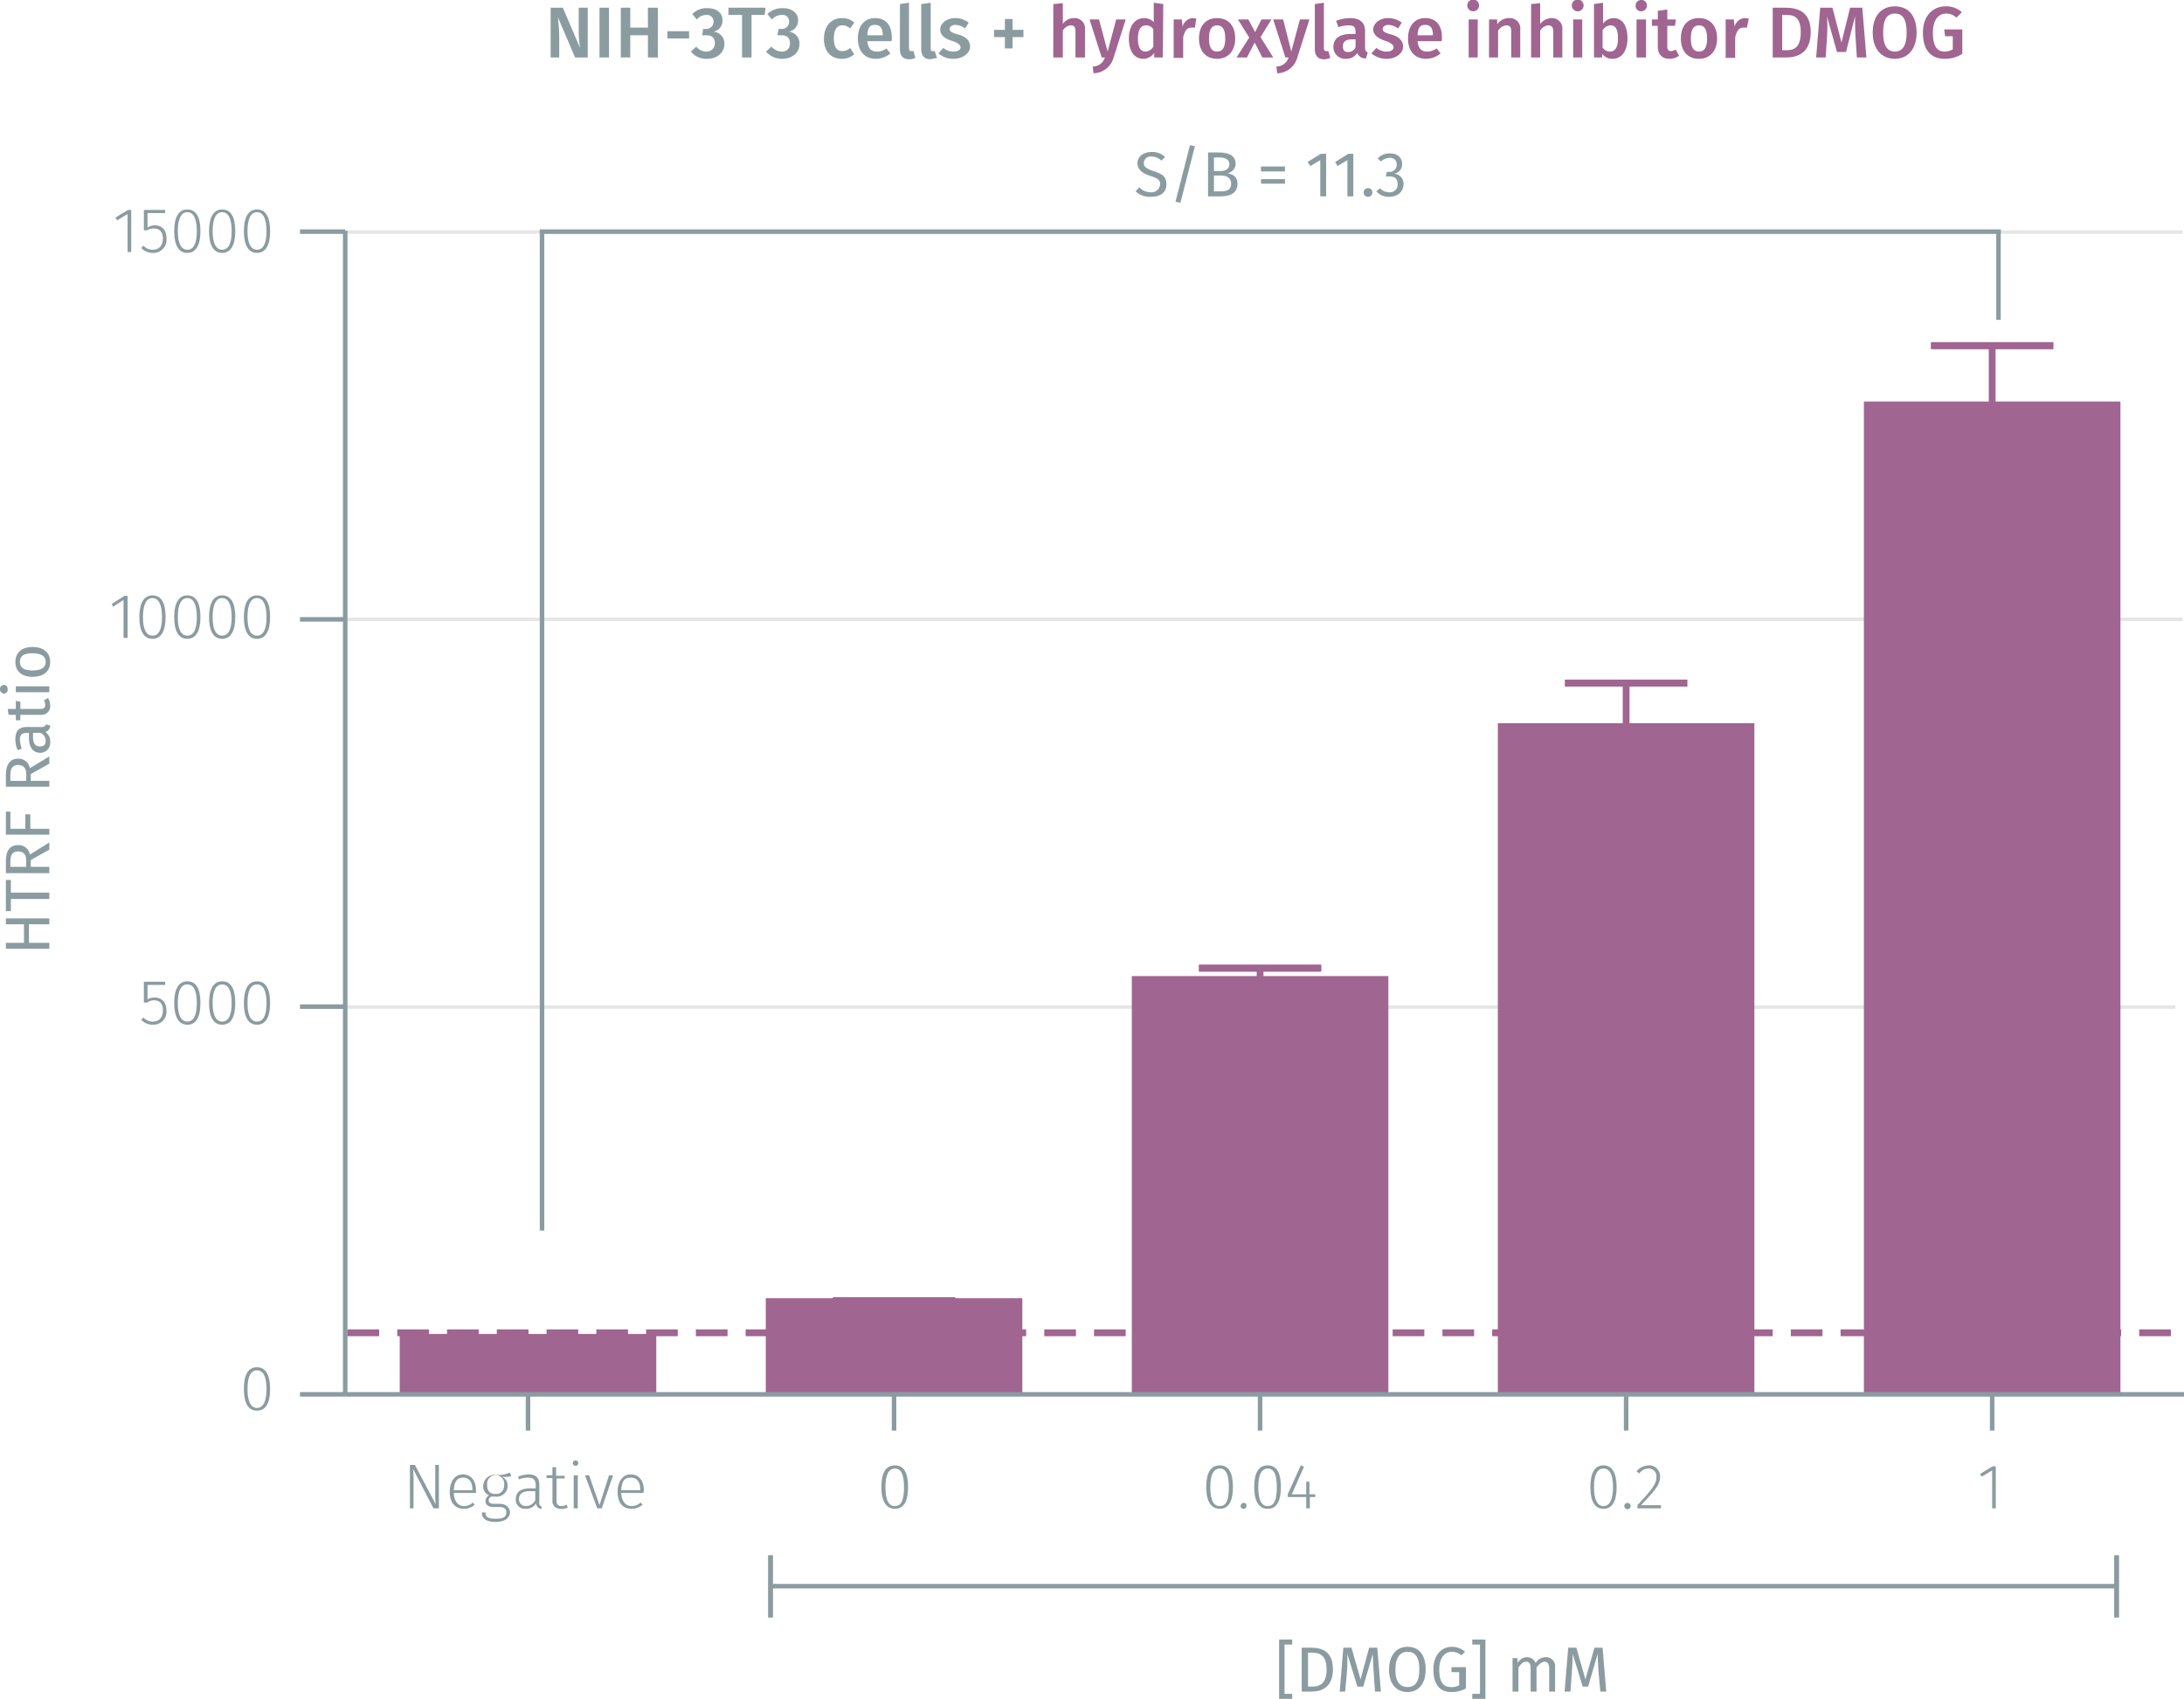 <svg xmlns="http://www.w3.org/2000/svg" viewBox="0 0 482.7 375.5"><title>assay-validation_hif-1-alpha-3</title><line x1="74.8" y1="222.6" x2="480.8" y2="222.6" fill="none" stroke="#e5e5e5" stroke-miterlimit="10" stroke-width="0.75"/><line x1="76.4" y1="136.9" x2="482.4" y2="136.9" fill="none" stroke="#e5e5e5" stroke-miterlimit="10" stroke-width="0.75"/><line x1="76.4" y1="51.3" x2="482.4" y2="51.3" fill="none" stroke="#e5e5e5" stroke-miterlimit="10" stroke-width="0.75"/><line x1="89.7" y1="306.3" x2="89.7" y2="306.3" fill="none" stroke="#cd0665" stroke-linecap="square" stroke-miterlimit="10" stroke-width="1.71"/><line x1="103.2" y1="295.8" x2="130.2" y2="295.8" fill="none" stroke="#a06590" stroke-miterlimit="10" stroke-width="1.5"/><line x1="130.2" y1="295.8" x2="103.2" y2="295.8" fill="none" stroke="#a06590" stroke-miterlimit="10" stroke-width="1.5"/><line x1="116.7" y1="295.8" x2="116.7" y2="296" fill="none" stroke="#a06590" stroke-miterlimit="10" stroke-width="1.5"/><line x1="170.6" y1="306.3" x2="170.6" y2="306.3" fill="none" stroke="#cd0665" stroke-linecap="square" stroke-miterlimit="10" stroke-width="1.71"/><line x1="184.1" y1="287.5" x2="211.1" y2="287.5" fill="none" stroke="#a06590" stroke-miterlimit="10" stroke-width="1.5"/><line x1="211.1" y1="287.5" x2="184.1" y2="287.5" fill="none" stroke="#a06590" stroke-miterlimit="10" stroke-width="1.5"/><line x1="197.6" y1="287.5" x2="197.6" y2="288.1" fill="none" stroke="#a06590" stroke-miterlimit="10" stroke-width="1.5"/><line x1="251.6" y1="306.3" x2="251.6" y2="306.3" fill="none" stroke="#cd0665" stroke-linecap="square" stroke-miterlimit="10" stroke-width="1.71"/><line x1="265" y1="214" x2="292" y2="214" fill="none" stroke="#a06590" stroke-miterlimit="10" stroke-width="1.5"/><line x1="292" y1="214" x2="265" y2="214" fill="none" stroke="#a06590" stroke-miterlimit="10" stroke-width="1.5"/><line x1="278.5" y1="214" x2="278.5" y2="217" fill="none" stroke="#a06590" stroke-miterlimit="10" stroke-width="1.5"/><line x1="332.5" y1="306.3" x2="332.5" y2="306.3" fill="none" stroke="#cd0665" stroke-linecap="square" stroke-miterlimit="10" stroke-width="1.71"/><line x1="345.9" y1="151" x2="372.9" y2="151" fill="none" stroke="#a06590" stroke-miterlimit="10" stroke-width="1.5"/><line x1="372.9" y1="151" x2="345.9" y2="151" fill="none" stroke="#a06590" stroke-miterlimit="10" stroke-width="1.5"/><line x1="359.4" y1="151" x2="359.4" y2="161" fill="none" stroke="#a06590" stroke-miterlimit="10" stroke-width="1.5"/><polygon points="89.1 295.6 144.3 295.6 144.3 307.6 89.1 307.6 89.1 295.6" fill="#a06590" stroke="#a06590" stroke-miterlimit="10" stroke-width="1.5"/><polygon points="170 287.7 225.2 287.7 225.2 307.6 170 307.6 170 287.7" fill="#a06590" stroke="#a06590" stroke-miterlimit="10" stroke-width="1.5"/><polygon points="250.9 216.5 306.1 216.5 306.1 307.6 250.9 307.6 250.9 216.5" fill="#a06590" stroke="#a06590" stroke-miterlimit="10" stroke-width="1.5"/><polygon points="331.8 160.6 387 160.6 387 307.6 331.8 307.6 331.8 160.6" fill="#a06590" stroke="#a06590" stroke-miterlimit="10" stroke-width="1.5"/><polygon points="412.7 89.5 467.9 89.5 467.9 307.6 412.7 307.6 412.7 89.5" fill="#a06590" stroke="#a06590" stroke-miterlimit="10" stroke-width="1.5"/><line x1="413.4" y1="306.3" x2="413.4" y2="306.3" fill="none" stroke="#cd0665" stroke-linecap="square" stroke-miterlimit="10" stroke-width="1.71"/><line x1="426.8" y1="76.4" x2="453.8" y2="76.4" fill="none" stroke="#a06590" stroke-miterlimit="10" stroke-width="1.5"/><line x1="453.8" y1="76.4" x2="426.8" y2="76.4" fill="none" stroke="#a06590" stroke-miterlimit="10" stroke-width="1.5"/><line x1="440.3" y1="76.4" x2="440.3" y2="89.9" fill="none" stroke="#a06590" stroke-miterlimit="10" stroke-width="1.5"/><line x1="76.3" y1="308.2" x2="482.7" y2="308.2" fill="none" stroke="#8b9ca0" stroke-miterlimit="10"/><line x1="116.7" y1="308.2" x2="116.7" y2="316.2" fill="none" stroke="#8b9ca0" stroke-miterlimit="10"/><line x1="197.6" y1="308.2" x2="197.6" y2="316.2" fill="none" stroke="#8b9ca0" stroke-miterlimit="10"/><line x1="278.5" y1="308.2" x2="278.5" y2="316.2" fill="none" stroke="#8b9ca0" stroke-miterlimit="10"/><line x1="359.4" y1="308.2" x2="359.4" y2="316.2" fill="none" stroke="#8b9ca0" stroke-miterlimit="10"/><line x1="440.3" y1="308.2" x2="440.3" y2="316.2" fill="none" stroke="#8b9ca0" stroke-miterlimit="10"/><line x1="76.3" y1="308.2" x2="76.3" y2="51" fill="none" stroke="#8b9ca0" stroke-miterlimit="10"/><line x1="76.3" y1="308.2" x2="66.3" y2="308.2" fill="none" stroke="#8b9ca0" stroke-miterlimit="10"/><g style="isolation:isolate"><path d="M60.6,307.8c0,3.2-1,4.8-2.9,4.8s-2.9-1.6-2.9-4.8,1-4.8,2.9-4.8S60.6,304.7,60.6,307.8Zm-5,0c0,2.9.8,4.2,2.1,4.2s2.1-1.3,2.1-4.2-.8-4.1-2.1-4.1S55.6,304.9,55.6,307.8Z" transform="translate(-0.9 -0.8)" fill="#8b9ca0"/></g><line x1="76.3" y1="222.5" x2="66.3" y2="222.5" fill="none" stroke="#8b9ca0" stroke-miterlimit="10"/><g style="isolation:isolate"><path d="M33.5,218.5v3.2a2.9,2.9,0,0,1,1.6-.4c1.6,0,2.6,1.1,2.6,2.9a2.9,2.9,0,0,1-3,3.1,3.5,3.5,0,0,1-2.6-1.1l.5-.5a2.7,2.7,0,0,0,2.1.9c1.4,0,2.2-.9,2.2-2.5s-.8-2.2-2-2.2a2.7,2.7,0,0,0-1.5.5h-.7v-4.6h4.7v.7Z" transform="translate(-0.9 -0.8)" fill="#8b9ca0"/><path d="M45.2,222.5c0,3.2-1,4.8-2.9,4.8s-2.9-1.7-2.9-4.8,1-4.8,2.9-4.8S45.2,219.3,45.2,222.5Zm-5,0c0,2.9.8,4.1,2.1,4.1s2.1-1.2,2.1-4.1-.8-4.1-2.1-4.1S40.2,219.6,40.2,222.5Z" transform="translate(-0.9 -0.8)" fill="#8b9ca0"/><path d="M52.9,222.5c0,3.2-1,4.8-2.9,4.8s-2.9-1.7-2.9-4.8,1-4.8,2.9-4.8S52.9,219.3,52.9,222.5Zm-5,0c0,2.9.8,4.1,2.1,4.1s2.1-1.2,2.1-4.1-.8-4.1-2.1-4.1S47.9,219.6,47.9,222.5Z" transform="translate(-0.9 -0.8)" fill="#8b9ca0"/><path d="M60.6,222.5c0,3.2-1,4.8-2.9,4.8s-2.9-1.7-2.9-4.8,1-4.8,2.9-4.8S60.6,219.3,60.6,222.5Zm-5,0c0,2.9.8,4.1,2.1,4.1s2.1-1.2,2.1-4.1-.8-4.1-2.1-4.1S55.6,219.6,55.6,222.5Z" transform="translate(-0.9 -0.8)" fill="#8b9ca0"/></g><line x1="76.3" y1="136.9" x2="66.3" y2="136.9" fill="none" stroke="#8b9ca0" stroke-miterlimit="10"/><g style="isolation:isolate"><path d="M28.2,141.8v-8.4l-2.3,1.5-.3-.6,2.8-1.8h.7v9.3Z" transform="translate(-0.9 -0.8)" fill="#8b9ca0"/><path d="M37.5,137.2c0,3.1-1,4.8-2.9,4.8s-2.9-1.7-2.9-4.8,1-4.8,2.9-4.8S37.5,134,37.5,137.2Zm-5,0c0,2.9.8,4.1,2.1,4.1s2.1-1.2,2.1-4.1-.8-4.2-2.1-4.2S32.5,134.3,32.5,137.2Z" transform="translate(-0.9 -0.8)" fill="#8b9ca0"/><path d="M45.2,137.2c0,3.1-1,4.8-2.9,4.8s-2.9-1.7-2.9-4.8,1-4.8,2.9-4.8S45.2,134,45.2,137.2Zm-5,0c0,2.9.8,4.1,2.1,4.1s2.1-1.2,2.1-4.1-.8-4.2-2.1-4.2S40.2,134.3,40.2,137.2Z" transform="translate(-0.9 -0.8)" fill="#8b9ca0"/><path d="M52.9,137.2c0,3.1-1,4.8-2.9,4.8s-2.9-1.7-2.9-4.8,1-4.8,2.9-4.8S52.9,134,52.9,137.2Zm-5,0c0,2.9.8,4.1,2.1,4.1s2.1-1.2,2.1-4.1S51.3,133,50,133,47.9,134.3,47.9,137.2Z" transform="translate(-0.9 -0.8)" fill="#8b9ca0"/><path d="M60.6,137.2c0,3.1-1,4.8-2.9,4.8s-2.9-1.7-2.9-4.8,1-4.8,2.9-4.8S60.6,134,60.6,137.2Zm-5,0c0,2.9.8,4.1,2.1,4.1s2.1-1.2,2.1-4.1S59,133,57.7,133,55.6,134.3,55.6,137.2Z" transform="translate(-0.9 -0.8)" fill="#8b9ca0"/></g><line x1="76.3" y1="51.2" x2="66.3" y2="51.2" fill="none" stroke="#8b9ca0" stroke-miterlimit="10"/><g style="isolation:isolate"><path d="M29.1,56.5V48.1l-2.3,1.4-.4-.6,2.8-1.7h.7v9.3Z" transform="translate(-0.9 -0.8)" fill="#8b9ca0"/><path d="M33.5,47.9v3.2a3,3,0,0,1,1.6-.5c1.6,0,2.6,1.1,2.6,2.9a2.9,2.9,0,0,1-3,3.2,3.5,3.5,0,0,1-2.6-1.1l.5-.5a2.7,2.7,0,0,0,2.1.9c1.4,0,2.2-1,2.2-2.5s-.8-2.2-2-2.2a2.6,2.6,0,0,0-1.5.4h-.7V47.2h4.7v.7Z" transform="translate(-0.9 -0.8)" fill="#8b9ca0"/><path d="M45.2,51.9c0,3.1-1,4.8-2.9,4.8s-2.9-1.7-2.9-4.8,1-4.8,2.9-4.8S45.2,48.7,45.2,51.9Zm-5,0c0,2.8.8,4.1,2.1,4.1s2.1-1.2,2.1-4.1-.8-4.2-2.1-4.2S40.2,49,40.2,51.9Z" transform="translate(-0.9 -0.8)" fill="#8b9ca0"/><path d="M52.9,51.9c0,3.1-1,4.8-2.9,4.8s-2.9-1.7-2.9-4.8,1-4.8,2.9-4.8S52.9,48.7,52.9,51.9Zm-5,0c0,2.8.8,4.1,2.1,4.1s2.1-1.2,2.1-4.1-.8-4.2-2.1-4.2S47.9,49,47.9,51.9Z" transform="translate(-0.9 -0.8)" fill="#8b9ca0"/><path d="M60.6,51.9c0,3.1-1,4.8-2.9,4.8s-2.9-1.7-2.9-4.8,1-4.8,2.9-4.8S60.6,48.7,60.6,51.9Zm-5,0c0,2.8.8,4.1,2.1,4.1s2.1-1.2,2.1-4.1-.8-4.2-2.1-4.2S55.6,49,55.6,51.9Z" transform="translate(-0.9 -0.8)" fill="#8b9ca0"/></g><line x1="119.8" y1="272" x2="119.8" y2="50.8" fill="none" stroke="#8b9ca0" stroke-miterlimit="10"/><line x1="119.3" y1="51.2" x2="442.2" y2="51.2" fill="none" stroke="#8b9ca0" stroke-miterlimit="10"/><line x1="441.7" y1="70.7" x2="441.7" y2="50.8" fill="none" stroke="#8b9ca0" stroke-miterlimit="10"/><g style="isolation:isolate"><path d="M258.4,35.5l-.8.8a3.3,3.3,0,0,0-2.2-.9,1.5,1.5,0,0,0-1.7,1.4c0,.8.4,1.2,2.1,1.8s2.9,1,2.9,2.9-1.3,2.8-3.5,2.8a4.5,4.5,0,0,1-3.3-1.2l.8-.9a3.4,3.4,0,0,0,2.5,1.1,1.9,1.9,0,0,0,2.1-1.8c0-.9-.5-1.3-2.1-1.8s-2.9-1.3-2.9-2.8,1.3-2.5,3.1-2.5A4,4,0,0,1,258.4,35.5Z" transform="translate(-0.9 -0.8)" fill="#8b9ca0"/><path d="M261.8,45.6l-1.1-.2,3.2-12.5,1.1.2Z" transform="translate(-0.9 -0.8)" fill="#8b9ca0"/><path d="M274.4,41.4c0,2.1-1.6,2.8-3.8,2.8h-2.7V34.5h2.3c2.4,0,3.8.8,3.8,2.5a2.2,2.2,0,0,1-1.8,2.1C273.3,39.3,274.4,39.8,274.4,41.4Zm-5.2-2.8h1.5c1.1,0,1.9-.5,1.9-1.5s-.8-1.5-2.3-1.5h-1.1Zm3.8,2.8c0-1.3-1-1.8-2.2-1.8h-1.6v3.5h1.4C272,43.1,273,42.8,273,41.4Z" transform="translate(-0.9 -0.8)" fill="#8b9ca0"/><path d="M284.9,37.6v1.1h-5.3V37.6Zm0,2.8v1h-5.3v-1Z" transform="translate(-0.9 -0.8)" fill="#8b9ca0"/><path d="M292.7,44.2v-8l-2.2,1.3-.6-.9,2.9-1.8H294v9.4Z" transform="translate(-0.9 -0.8)" fill="#8b9ca0"/><path d="M298.7,44.2v-8l-2.2,1.3-.5-.9,2.9-1.8H300v9.4Z" transform="translate(-0.9 -0.8)" fill="#8b9ca0"/><path d="M304.2,43.4a.9.9,0,0,1-1,.9.9.9,0,0,1-.9-.9.9.9,0,0,1,.9-1A.9.9,0,0,1,304.2,43.4Z" transform="translate(-0.9 -0.8)" fill="#8b9ca0"/><path d="M310.8,37a2.1,2.1,0,0,1-1.8,2.2,2.2,2.2,0,0,1,2.1,2.3c0,1.6-1.2,2.8-3.2,2.8a3.6,3.6,0,0,1-2.8-1.2l.8-.7a2.7,2.7,0,0,0,2,.9,1.7,1.7,0,0,0,1.9-1.8c0-1.3-.7-1.7-1.9-1.7h-.7l.2-1h.5a1.6,1.6,0,0,0,1.7-1.7,1.4,1.4,0,0,0-1.6-1.4,2.9,2.9,0,0,0-1.9.8l-.7-.7a3.6,3.6,0,0,1,2.7-1.1C309.9,34.7,310.8,35.8,310.8,37Z" transform="translate(-0.9 -0.8)" fill="#8b9ca0"/></g><line x1="170.3" y1="350.6" x2="467.6" y2="350.6" fill="none" stroke="#8b9ca0" stroke-miterlimit="10"/><line x1="170.3" y1="343.8" x2="170.3" y2="357.5" fill="none" stroke="#8b9ca0" stroke-miterlimit="10"/><line x1="170.3" y1="357.5" x2="170.3" y2="343.8" fill="none" stroke="#8b9ca0" stroke-miterlimit="10"/><line x1="467.8" y1="343.8" x2="467.8" y2="357.5" fill="none" stroke="#8b9ca0" stroke-miterlimit="10"/><line x1="467.8" y1="357.5" x2="467.8" y2="343.8" fill="none" stroke="#8b9ca0" stroke-miterlimit="10"/><g style="isolation:isolate"><path d="M284.8,364.3v10.9h1.7v1.1h-2.9V363.2h2.9v1.1Z" transform="translate(-0.9 -0.8)" fill="#8b9ca0"/><path d="M295.5,369.8c0,3.9-2.5,4.9-4.6,4.9h-2.3V365h2C293.1,365,295.5,365.8,295.5,369.8Zm-5.5,3.8h1c1.5,0,3.1-.6,3.1-3.8s-1.6-3.7-3.2-3.7H290Z" transform="translate(-0.9 -0.8)" fill="#8b9ca0"/><path d="M304.8,374.7l-.3-4.4c-.1-1.5-.2-3.1-.2-3.9l-2.1,7.2h-1.3l-2.2-7.2c0,1.1,0,2.6-.1,4l-.4,4.3H297l.8-9.7h1.8l2,7,1.9-7h1.8l.8,9.7Z" transform="translate(-0.9 -0.8)" fill="#8b9ca0"/><path d="M316,369.8c0,3.2-1.6,5-4,5s-4.1-1.7-4.1-4.9,1.6-5.1,4.1-5.1S316,366.6,316,369.8Zm-6.7.1c0,2.7,1.1,3.8,2.7,3.8s2.6-1.1,2.6-3.9-1-3.9-2.6-3.9S309.3,367.1,309.3,369.9Z" transform="translate(-0.9 -0.8)" fill="#8b9ca0"/><path d="M324.7,365.9l-.8.8a3.4,3.4,0,0,0-2.1-.8c-1.4,0-2.8,1.1-2.8,3.9s.9,3.9,2.6,3.9a3.4,3.4,0,0,0,1.8-.4v-2.9h-1.7v-1.1h3.2V374a6.4,6.4,0,0,1-3.3.8c-2.4,0-3.9-1.6-3.9-5s2-5,4.1-5A4.4,4.4,0,0,1,324.7,365.9Z" transform="translate(-0.9 -0.8)" fill="#8b9ca0"/><path d="M326.3,376.3v-1.1H328V364.3h-1.7v-1.1h2.9v13.1Z" transform="translate(-0.9 -0.8)" fill="#8b9ca0"/><path d="M344.6,369.4v5.3h-1.3v-5.1c0-1.2-.5-1.5-1-1.5s-1.3.5-1.8,1.3v5.3h-1.3v-5.1c0-1.2-.4-1.5-1-1.5s-1.2.5-1.7,1.3v5.3h-1.3v-7.4h1.1v1.1a2.4,2.4,0,0,1,2.1-1.3,2,2,0,0,1,1.9,1.3,2.5,2.5,0,0,1,2.2-1.3A2,2,0,0,1,344.6,369.4Z" transform="translate(-0.9 -0.8)" fill="#8b9ca0"/><path d="M354.6,374.7l-.4-4.4c-.1-1.5-.2-3.1-.2-3.9l-2.1,7.2h-1.2l-2.2-7.2c0,1.1-.1,2.6-.2,4l-.3,4.3h-1.3l.8-9.7h1.8l2,7,2-7h1.8l.8,9.7Z" transform="translate(-0.9 -0.8)" fill="#8b9ca0"/></g><g style="isolation:isolate"><path d="M7.3,209.2h4.5v1.3H2.2v-1.3h4v-4.1h-4v-1.3h9.6v1.3H7.3Z" transform="translate(-0.9 -0.8)" fill="#8b9ca0"/><path d="M3.3,198.1h8.5v1.4H3.3v2.7H2.2v-6.9H3.3Z" transform="translate(-0.9 -0.8)" fill="#8b9ca0"/><path d="M7.7,192.4h4.1v1.4H2.2v-2.6q0-3.6,2.7-3.6a2.5,2.5,0,0,1,2.6,2.1l4.3-2.7v1.6l-4.1,2.3ZM4.9,189c-1.2,0-1.7.7-1.7,2.3v1.1H6.7v-1.3C6.7,189.8,6.2,189,4.9,189Z" transform="translate(-0.9 -0.8)" fill="#8b9ca0"/><path d="M3.2,184H6.5v-3.2H7.6V184h4.2v1.3H2.2v-5.1h1Z" transform="translate(-0.9 -0.8)" fill="#8b9ca0"/><path d="M7.7,173.4h4.1v1.3H2.2v-2.5c0-2.4.9-3.7,2.7-3.7a2.5,2.5,0,0,1,2.6,2.1l4.3-2.6v1.6l-4.1,2.3Zm-2.8-3.5c-1.2,0-1.7.7-1.7,2.3v1.2H6.7V172C6.7,170.7,6.2,169.9,4.9,169.9Z" transform="translate(-0.9 -0.8)" fill="#8b9ca0"/><path d="M11.1,160.9l.9.3a1.5,1.5,0,0,1-1.1,1.4,2.4,2.4,0,0,1,1.1,2.2,2.2,2.2,0,0,1-2.2,2.4c-1.6,0-2.5-1.2-2.5-3.3v-1.1H6.8c-1.1,0-1.5.5-1.5,1.5a8.8,8.8,0,0,0,.4,2l-.9.3a5.9,5.9,0,0,1-.5-2.5c0-1.8.9-2.6,2.4-2.6h3.4A1,1,0,0,0,11.1,160.9Zm-1.2,1.9H8.2v.9q0,2.1,1.5,2.1c.9,0,1.3-.4,1.3-1.3A2,2,0,0,0,9.9,162.8Z" transform="translate(-0.9 -0.8)" fill="#8b9ca0"/><path d="M12,156.8a1.9,1.9,0,0,1-2.1,2H5.4V160h-1v-1.2H2.8l-.2-1.3H4.4v-1.8l1,.2v1.6H9.8c.8,0,1.1-.3,1.1-.9a2.2,2.2,0,0,0-.3-1l.9-.5A3.1,3.1,0,0,1,12,156.8Z" transform="translate(-0.9 -0.8)" fill="#8b9ca0"/><path d="M1.8,152.2c.5,0,.8.4.8,1a.8.8,0,0,1-.8.9.9.9,0,0,1-.9-.9A.9.9,0,0,1,1.8,152.2Zm10,1.6H4.4v-1.3h7.4Z" transform="translate(-0.9 -0.8)" fill="#8b9ca0"/><path d="M8.1,143.8c2.3,0,3.9,1.2,3.9,3.3s-1.5,3.3-3.9,3.3-3.8-1.2-3.8-3.3S5.8,143.8,8.1,143.8Zm0,5.2c2,0,2.9-.7,2.9-1.9s-.9-1.9-2.9-1.9-2.8.6-2.8,1.9S6.2,149,8.1,149Z" transform="translate(-0.9 -0.8)" fill="#8b9ca0"/></g><g style="isolation:isolate"><g style="isolation:isolate"><path d="M128,13.5l-3.8-8.9a37.6,37.6,0,0,1,.3,4.4v4.5h-1.9V2.5h2.7l3.8,8.9a25.8,25.8,0,0,1-.3-3.7V2.5h2v11Z" transform="translate(-0.9 -0.8)" fill="#8b9ca0"/><path d="M133.4,13.5V2.5h2.1v11Z" transform="translate(-0.9 -0.8)" fill="#8b9ca0"/><path d="M140.2,8.6v4.9h-2.1V2.5h2.1V6.9h3.9V2.5h2.2v11h-2.2V8.6Z" transform="translate(-0.9 -0.8)" fill="#8b9ca0"/><path d="M153.2,7.7V9.3h-4.8V7.7Z" transform="translate(-0.9 -0.8)" fill="#8b9ca0"/><path d="M160.6,5.3a2.5,2.5,0,0,1-2,2.5,2.6,2.6,0,0,1,2.4,2.7c0,1.8-1.4,3.3-3.9,3.3a4.3,4.3,0,0,1-3.5-1.6l1.2-1.1a2.8,2.8,0,0,0,2.2,1.1,1.8,1.8,0,0,0,1.9-1.8c0-1.3-.7-1.8-1.9-1.8h-.9l.2-1.4h.6a1.6,1.6,0,0,0,1.7-1.7,1.4,1.4,0,0,0-1.5-1.4,2.8,2.8,0,0,0-2.2,1l-1-1.2a4.4,4.4,0,0,1,3.3-1.3C159.5,2.6,160.6,3.8,160.6,5.3Z" transform="translate(-0.9 -0.8)" fill="#8b9ca0"/><path d="M167,4.1v9.4h-2.1V4.1h-3V2.5h8.2l-.2,1.6Z" transform="translate(-0.9 -0.8)" fill="#8b9ca0"/><path d="M177.3,5.3a2.5,2.5,0,0,1-2.1,2.5,2.6,2.6,0,0,1,2.4,2.7c0,1.8-1.4,3.3-3.9,3.3a4.6,4.6,0,0,1-3.5-1.6l1.2-1.1a3.1,3.1,0,0,0,2.2,1.1,1.7,1.7,0,0,0,1.9-1.8c0-1.3-.7-1.8-1.9-1.8h-.9l.3-1.4h.6a1.6,1.6,0,0,0,1.7-1.7,1.4,1.4,0,0,0-1.6-1.4,3,3,0,0,0-2.2,1l-1-1.2a4.8,4.8,0,0,1,3.4-1.3C176.1,2.6,177.3,3.8,177.3,5.3Z" transform="translate(-0.9 -0.8)" fill="#8b9ca0"/><path d="M189.7,5.8l-.9,1.3a2.5,2.5,0,0,0-1.7-.7c-1.2,0-1.9.9-1.9,2.9s.7,2.8,1.9,2.8a2.5,2.5,0,0,0,1.7-.7l.9,1.4a4.1,4.1,0,0,1-2.7,1c-2.5,0-4-1.7-4-4.4s1.5-4.6,4-4.6A3.8,3.8,0,0,1,189.7,5.8Z" transform="translate(-0.9 -0.8)" fill="#8b9ca0"/><path d="M197.9,9.9h-5.3c.2,1.8,1,2.3,2.1,2.3a3.3,3.3,0,0,0,2.1-.7l.9,1.1a5,5,0,0,1-3.2,1.2c-2.6,0-4-1.8-4-4.5s1.4-4.5,3.8-4.5S198,6.4,198,9.1A1.9,1.9,0,0,1,197.9,9.9ZM196,8.5c0-1.4-.5-2.2-1.7-2.2s-1.6.6-1.7,2.3H196Z" transform="translate(-0.9 -0.8)" fill="#8b9ca0"/><path d="M202.3,12.1h.5l.4,1.5a3.2,3.2,0,0,1-1.4.3c-1.3,0-2-.8-2-2.2V1.7l2-.3V11.5C201.8,11.9,202,12.1,202.3,12.1Z" transform="translate(-0.9 -0.8)" fill="#8b9ca0"/><path d="M207,12.1h.5l.5,1.5-1.5.3c-1.3,0-2-.8-2-2.2V1.7l2.1-.3V11.5C206.6,11.9,206.7,12.1,207,12.1Z" transform="translate(-0.9 -0.8)" fill="#8b9ca0"/><path d="M215,5.8l-.8,1.3a3.7,3.7,0,0,0-2.1-.8c-.8,0-1.3.4-1.3.9s.3.8,1.8,1.2,2.7,1.2,2.7,2.7-1.7,2.7-3.6,2.7a5,5,0,0,1-3.4-1.2l1.1-1.2a3.5,3.5,0,0,0,2.2.8c1,0,1.6-.4,1.6-.9s-.4-1-2-1.5-2.5-1.3-2.5-2.5S210,4.8,212,4.8A4.9,4.9,0,0,1,215,5.8Z" transform="translate(-0.9 -0.8)" fill="#8b9ca0"/><path d="M227.1,7.4V9h-2.4v2.5H223V9h-2.4V7.4H223V5h1.7V7.4Z" transform="translate(-0.9 -0.8)" fill="#8b9ca0"/></g><g style="isolation:isolate"><path d="M240.7,7.4v6.1h-2.1V7.7c0-1-.4-1.3-1-1.3a2.2,2.2,0,0,0-1.8,1.2v5.9h-2.1V1.7l2.1-.2V6.1a2.9,2.9,0,0,1,2.4-1.3A2.3,2.3,0,0,1,240.7,7.4Z" transform="translate(-0.9 -0.8)" fill="#a06590"/><path d="M242.6,17l-.2-1.5a2.8,2.8,0,0,0,2.7-2h-.7l-2.7-8.4h2.1l1.9,7.1,1.9-7.1h2.1L247,13.6A4.7,4.7,0,0,1,242.6,17Z" transform="translate(-0.9 -0.8)" fill="#a06590"/><path d="M257.9,13.5H256v-1a2.9,2.9,0,0,1-2.4,1.3c-2.1,0-3.2-1.8-3.2-4.5s1.3-4.5,3.4-4.5a2.9,2.9,0,0,1,2.1.9V1.4l2.1.3Zm-2.1-2.4V7.3a1.8,1.8,0,0,0-1.6-.9c-1.1,0-1.8.9-1.8,2.9s.6,2.9,1.7,2.9A2.1,2.1,0,0,0,255.8,11.1Z" transform="translate(-0.9 -0.8)" fill="#a06590"/><path d="M265.3,4.9l-.3,2h-.8c-1,0-1.5.8-1.8,2.2v4.5h-2.1V5.1h1.8l.2,1.6a2.4,2.4,0,0,1,2.2-1.9Z" transform="translate(-0.9 -0.8)" fill="#a06590"/><path d="M273.9,9.3c0,2.7-1.5,4.5-4,4.5s-4-1.7-4-4.5,1.5-4.5,4-4.5S273.9,6.5,273.9,9.3Zm-5.8,0c0,2,.6,2.9,1.8,2.9s1.8-.9,1.8-2.9-.6-2.9-1.8-2.9S268.1,7.3,268.1,9.3Z" transform="translate(-0.9 -0.8)" fill="#a06590"/><path d="M279.9,13.5l-1.7-3.3-1.7,3.3h-2.3L277,9.1l-2.5-4h2.3l1.5,2.8,1.4-2.8h2.2L279.5,9l2.8,4.5Z" transform="translate(-0.9 -0.8)" fill="#a06590"/><path d="M283.2,17l-.2-1.5a2.8,2.8,0,0,0,2.7-2H285l-2.7-8.4h2.2l1.8,7.1,1.9-7.1h2.1l-2.7,8.5A4.7,4.7,0,0,1,283.2,17Z" transform="translate(-0.9 -0.8)" fill="#a06590"/><path d="M294,12.1h.5l.4,1.5a3.2,3.2,0,0,1-1.4.3c-1.3,0-2-.8-2-2.2V1.7l2-.3V11.5C293.5,11.9,293.7,12.1,294,12.1Z" transform="translate(-0.9 -0.8)" fill="#a06590"/><path d="M303.2,12.4l-.4,1.3a1.8,1.8,0,0,1-1.9-1.2,2.9,2.9,0,0,1-2.5,1.3,2.6,2.6,0,0,1-2.8-2.6c0-1.9,1.4-2.9,3.9-2.9h1V7.8c0-1.1-.5-1.4-1.5-1.4a7.4,7.4,0,0,0-2.3.4l-.5-1.4a8.9,8.9,0,0,1,3.1-.6c2.3,0,3.3,1.1,3.3,2.9v3.6C302.6,12,302.8,12.2,303.2,12.4Zm-2.7-1.2V9.5h-.8c-1.3,0-2,.5-2,1.5s.4,1.3,1.2,1.3A1.7,1.7,0,0,0,300.5,11.2Z" transform="translate(-0.9 -0.8)" fill="#a06590"/><path d="M310.7,5.8l-.8,1.3a3.7,3.7,0,0,0-2.1-.8c-.8,0-1.3.4-1.3.9s.3.8,1.8,1.2,2.7,1.2,2.7,2.7-1.6,2.7-3.6,2.7a5.2,5.2,0,0,1-3.4-1.2l1.1-1.2a3.6,3.6,0,0,0,2.3.8c.9,0,1.5-.4,1.5-.9s-.4-1-1.9-1.5-2.6-1.3-2.6-2.5,1.3-2.5,3.3-2.5A4.9,4.9,0,0,1,310.7,5.8Z" transform="translate(-0.9 -0.8)" fill="#a06590"/><path d="M319.5,9.9h-5.3c.2,1.8,1,2.3,2.1,2.3a3.3,3.3,0,0,0,2.1-.7l.9,1.1a5,5,0,0,1-3.2,1.2c-2.6,0-4-1.8-4-4.5s1.4-4.5,3.8-4.5,3.7,1.6,3.7,4.3A1.9,1.9,0,0,1,319.5,9.9Zm-1.9-1.4c0-1.4-.5-2.2-1.7-2.2s-1.6.6-1.7,2.3h3.4Z" transform="translate(-0.9 -0.8)" fill="#a06590"/><path d="M327.8,2a1.3,1.3,0,0,1-2.6,0,1.3,1.3,0,0,1,2.6,0Zm-2.3,11.5V5.1h2v8.4Z" transform="translate(-0.9 -0.8)" fill="#a06590"/><path d="M336.9,7.4v6.1h-2V7.7c0-1-.4-1.3-1.1-1.3A2.4,2.4,0,0,0,332,7.6v5.9h-2V5.1h1.8V6.2a3.1,3.1,0,0,1,2.6-1.4A2.3,2.3,0,0,1,336.9,7.4Z" transform="translate(-0.9 -0.8)" fill="#a06590"/><path d="M346.2,7.4v6.1h-2V7.7c0-1-.5-1.3-1.1-1.3a2.4,2.4,0,0,0-1.8,1.2v5.9h-2V1.7l2-.2V6.1a3.3,3.3,0,0,1,2.5-1.3A2.3,2.3,0,0,1,346.2,7.4Z" transform="translate(-0.9 -0.8)" fill="#a06590"/><path d="M350.9,2a1.3,1.3,0,0,1-2.6,0,1.3,1.3,0,0,1,2.6,0Zm-2.3,11.5V5.1h2v8.4Z" transform="translate(-0.9 -0.8)" fill="#a06590"/><path d="M360.6,9.3c0,2.6-1.2,4.5-3.3,4.5a2.8,2.8,0,0,1-2.3-1.1v.8h-1.8V1.7l2-.3V6a3.1,3.1,0,0,1,2.3-1.2C359.5,4.8,360.6,6.5,360.6,9.3Zm-2.1,0c0-2.3-.7-2.9-1.7-2.9a2.2,2.2,0,0,0-1.7,1.1v3.8a1.9,1.9,0,0,0,1.6.9C357.8,12.2,358.5,11.4,358.5,9.3Z" transform="translate(-0.9 -0.8)" fill="#a06590"/><path d="M364.9,2a1.3,1.3,0,0,1-1.3,1.3A1.2,1.2,0,0,1,362.4,2,1.2,1.2,0,0,1,363.6.8,1.2,1.2,0,0,1,364.9,2Zm-2.3,11.5V5.1h2.1v8.4Z" transform="translate(-0.9 -0.8)" fill="#a06590"/><path d="M369.9,13.8c-1.7,0-2.6-1-2.6-2.8V6.5H366V5.1h1.3V3.2l2.1-.3V5.1h1.9l-.2,1.4h-1.7V11c0,.8.2,1.1.9,1.1l1-.3.7,1.3A3.3,3.3,0,0,1,369.9,13.8Z" transform="translate(-0.9 -0.8)" fill="#a06590"/><path d="M380.4,9.3c0,2.7-1.5,4.5-4,4.5s-4-1.7-4-4.5,1.5-4.5,4-4.5S380.4,6.5,380.4,9.3Zm-5.8,0c0,2,.6,2.9,1.8,2.9s1.8-.9,1.8-2.9-.6-2.9-1.8-2.9S374.6,7.3,374.6,9.3Z" transform="translate(-0.9 -0.8)" fill="#a06590"/><path d="M387.4,4.9l-.4,2h-.8c-1,0-1.5.8-1.8,2.2v4.5h-2.1V5.1h1.8l.2,1.6a2.4,2.4,0,0,1,2.2-1.9Z" transform="translate(-0.9 -0.8)" fill="#a06590"/><path d="M401.1,7.9c0,4.5-2.8,5.6-5.4,5.6h-3V2.5h2.7C398.3,2.5,401.1,3.4,401.1,7.9Zm-6.3,4h1c1.7,0,3.1-.7,3.1-4s-1.5-3.8-3.1-3.8h-1Z" transform="translate(-0.9 -0.8)" fill="#a06590"/><path d="M411.3,13.5,411,8.9c-.1-1.6-.1-3.3-.1-4.5l-2,7.9h-2l-2.2-7.9a35.3,35.3,0,0,1,0,4.6l-.3,4.5h-2.1l.9-11h2.7l2,7.7,1.9-7.7h2.7l.9,11Z" transform="translate(-0.9 -0.8)" fill="#a06590"/><path d="M424.5,8c0,3.6-1.9,5.8-4.8,5.8s-4.9-2.1-4.9-5.8,1.9-5.8,4.9-5.8S424.5,4.3,424.5,8Zm-7.4,0c0,3,1,4.2,2.6,4.2s2.6-1.2,2.6-4.2-.9-4.2-2.6-4.2S417.1,5,417.1,8Z" transform="translate(-0.9 -0.8)" fill="#a06590"/><path d="M434.5,3.5l-1.2,1.2a3.2,3.2,0,0,0-2.3-.9c-1.5,0-2.9,1.2-2.9,4.2s.9,4.2,2.6,4.2a3.5,3.5,0,0,0,1.8-.5V8.8h-1.7l-.2-1.5h4v5.4a7.1,7.1,0,0,1-3.9,1.1c-3.1,0-4.8-2-4.8-5.8s2.3-5.8,5-5.8A5.1,5.1,0,0,1,434.5,3.5Z" transform="translate(-0.9 -0.8)" fill="#a06590"/></g></g><g style="isolation:isolate"><path d="M96.7,334.2l-4.5-8.7a26.5,26.5,0,0,1,.1,3.3v5.4h-.8v-9.6h1.1l4.6,8.7a20.3,20.3,0,0,1-.1-2.9v-5.8h.8v9.6Z" transform="translate(-0.9 -0.8)" fill="#8b9ca0"/><path d="M106.1,330.8h-4.9c.1,2,1,2.9,2.3,2.9a2.7,2.7,0,0,0,1.9-.8l.4.5a3.4,3.4,0,0,1-2.4.9c-1.9,0-3.1-1.4-3.1-3.7s1.1-3.9,2.9-3.9,2.9,1.4,2.9,3.5Zm-.8-.8c0-1.6-.7-2.6-2-2.6s-2,.8-2.1,2.8h4.1Z" transform="translate(-0.9 -0.8)" fill="#8b9ca0"/><path d="M111.8,327.2a2.1,2.1,0,0,1,1.3,2,2.4,2.4,0,0,1-2.7,2.4h-.9a.9.9,0,0,0-.6.8c0,.5.3.8,1.2.8h1.2c1.4,0,2.3.8,2.3,1.9s-1,2.1-3.1,2.1-3.1-.7-3.1-2.1h.8c0,1,.5,1.4,2.3,1.4s2.3-.5,2.3-1.4-.6-1.2-1.6-1.2H110c-1.3,0-1.8-.6-1.8-1.3a1.5,1.5,0,0,1,.8-1.3,2,2,0,0,1-1.3-2,2.5,2.5,0,0,1,2.7-2.5,6.6,6.6,0,0,0,3.2-.5l.3.8A6.2,6.2,0,0,1,111.8,327.2Zm-3.2,2a1.6,1.6,0,0,0,1.8,1.8,1.7,1.7,0,0,0,1.9-1.8,1.9,1.9,0,1,0-3.7,0Z" transform="translate(-0.9 -0.8)" fill="#8b9ca0"/><path d="M120.6,333.8v.5a1.2,1.2,0,0,1-1.2-1.2,2.6,2.6,0,0,1-2.3,1.2,2,2,0,0,1-2.2-2.1c0-1.6,1.1-2.4,3-2.4h1.4v-.7c0-1.2-.5-1.7-1.7-1.7a5.1,5.1,0,0,0-2,.4l-.2-.6a6.8,6.8,0,0,1,2.3-.5c1.7,0,2.4.8,2.4,2.3v3.6C120,333.4,120.2,333.6,120.6,333.8Zm-1.4-1.4v-2h-1.3c-1.4,0-2.3.6-2.3,1.7a1.5,1.5,0,0,0,1.6,1.6A2.3,2.3,0,0,0,119.2,332.4Z" transform="translate(-0.9 -0.8)" fill="#8b9ca0"/><path d="M124.8,334.3a1.7,1.7,0,0,1-1.8-1.9v-4.9h-1.3v-.6H123v-1.8h.8v1.9h1.9v.6h-1.8v4.9c0,.8.3,1.2,1.1,1.2a2.3,2.3,0,0,0,1.1-.3l.3.6A2.6,2.6,0,0,1,124.8,334.3Z" transform="translate(-0.9 -0.8)" fill="#8b9ca0"/><path d="M128.7,324.2a.6.6,0,0,1-.6.6.6.6,0,0,1,0-1.2A.6.6,0,0,1,128.7,324.2Zm-1,10v-7.3h.9v7.3Z" transform="translate(-0.9 -0.8)" fill="#8b9ca0"/><path d="M132.9,334.2l-2.7-7.3h.9l2.3,6.6,2.1-6.6h.9l-2.5,7.3Z" transform="translate(-0.9 -0.8)" fill="#8b9ca0"/><path d="M143.1,330.8h-4.9c.1,2,1.1,2.9,2.3,2.9a3,3,0,0,0,2-.8l.4.5a3.6,3.6,0,0,1-2.4.9c-2,0-3.1-1.4-3.1-3.7s1.1-3.9,2.9-3.9,2.9,1.4,2.9,3.5A3.5,3.5,0,0,1,143.1,330.8Zm-.7-.8c0-1.6-.7-2.6-2.1-2.6s-2,.8-2.1,2.8h4.2Z" transform="translate(-0.9 -0.8)" fill="#8b9ca0"/></g><g style="isolation:isolate"><path d="M201.6,329.5c0,3.2-1,4.8-2.9,4.8s-3-1.6-3-4.8,1-4.8,3-4.8S201.6,326.4,201.6,329.5Zm-5,0c0,2.9.7,4.2,2.1,4.2s2-1.3,2-4.2-.7-4.1-2-4.1S196.6,326.6,196.6,329.5Z" transform="translate(-0.9 -0.8)" fill="#8b9ca0"/></g><g style="isolation:isolate"><path d="M273.4,329.5c0,3.2-1,4.8-2.9,4.8s-3-1.6-3-4.8,1-4.8,3-4.8S273.4,326.4,273.4,329.5Zm-5,0c0,2.9.7,4.2,2.1,4.2s2-1.3,2-4.2-.7-4.1-2-4.1S268.4,326.6,268.4,329.5Z" transform="translate(-0.9 -0.8)" fill="#8b9ca0"/><path d="M276.4,333.7c0,.3-.2.6-.7.6a.6.6,0,0,1-.6-.6.7.7,0,0,1,.6-.7A.6.6,0,0,1,276.4,333.7Z" transform="translate(-0.9 -0.8)" fill="#8b9ca0"/><path d="M284,329.5c0,3.2-1,4.8-2.9,4.8s-3-1.6-3-4.8,1-4.8,3-4.8S284,326.4,284,329.5Zm-5,0c0,2.9.7,4.2,2.1,4.2s2-1.3,2-4.2-.7-4.1-2-4.1S279,326.6,279,329.5Z" transform="translate(-0.9 -0.8)" fill="#8b9ca0"/><path d="M290.4,331.7v2.5h-.8v-2.5h-4.1v-.6l2.9-6.4.7.3-2.7,6.1h3.2v-2.8h.7v2.8h1.3v.6Z" transform="translate(-0.9 -0.8)" fill="#8b9ca0"/></g><g style="isolation:isolate"><path d="M358.2,329.5c0,3.2-1,4.8-2.9,4.8s-2.9-1.6-2.9-4.8,1-4.8,2.9-4.8S358.2,326.4,358.2,329.5Zm-5,0c0,2.9.8,4.2,2.1,4.2s2.1-1.3,2.1-4.2-.8-4.1-2.1-4.1S353.2,326.6,353.2,329.5Z" transform="translate(-0.9 -0.8)" fill="#8b9ca0"/><path d="M361.3,333.7a.7.7,0,0,1-1.4,0,.7.7,0,0,1,1.4,0Z" transform="translate(-0.9 -0.8)" fill="#8b9ca0"/><path d="M367.8,327.2c0,1.8-1.1,3-4.2,6.3H368v.7h-5.2v-.7c3.4-3.7,4.2-4.7,4.2-6.3a1.7,1.7,0,0,0-1.7-1.8,2.5,2.5,0,0,0-2.1,1.1l-.6-.5a3.7,3.7,0,0,1,2.7-1.3A2.4,2.4,0,0,1,367.8,327.2Z" transform="translate(-0.9 -0.8)" fill="#8b9ca0"/></g><g style="isolation:isolate"><path d="M441.2,334.2v-8.4l-2.3,1.4-.4-.6,2.8-1.7h.7v9.3Z" transform="translate(-0.9 -0.8)" fill="#8b9ca0"/></g><line x1="76.8" y1="294.6" x2="482" y2="294.6" fill="none" stroke="#a06590" stroke-miterlimit="10" stroke-width="1.5" stroke-dasharray="7 4"/></svg>